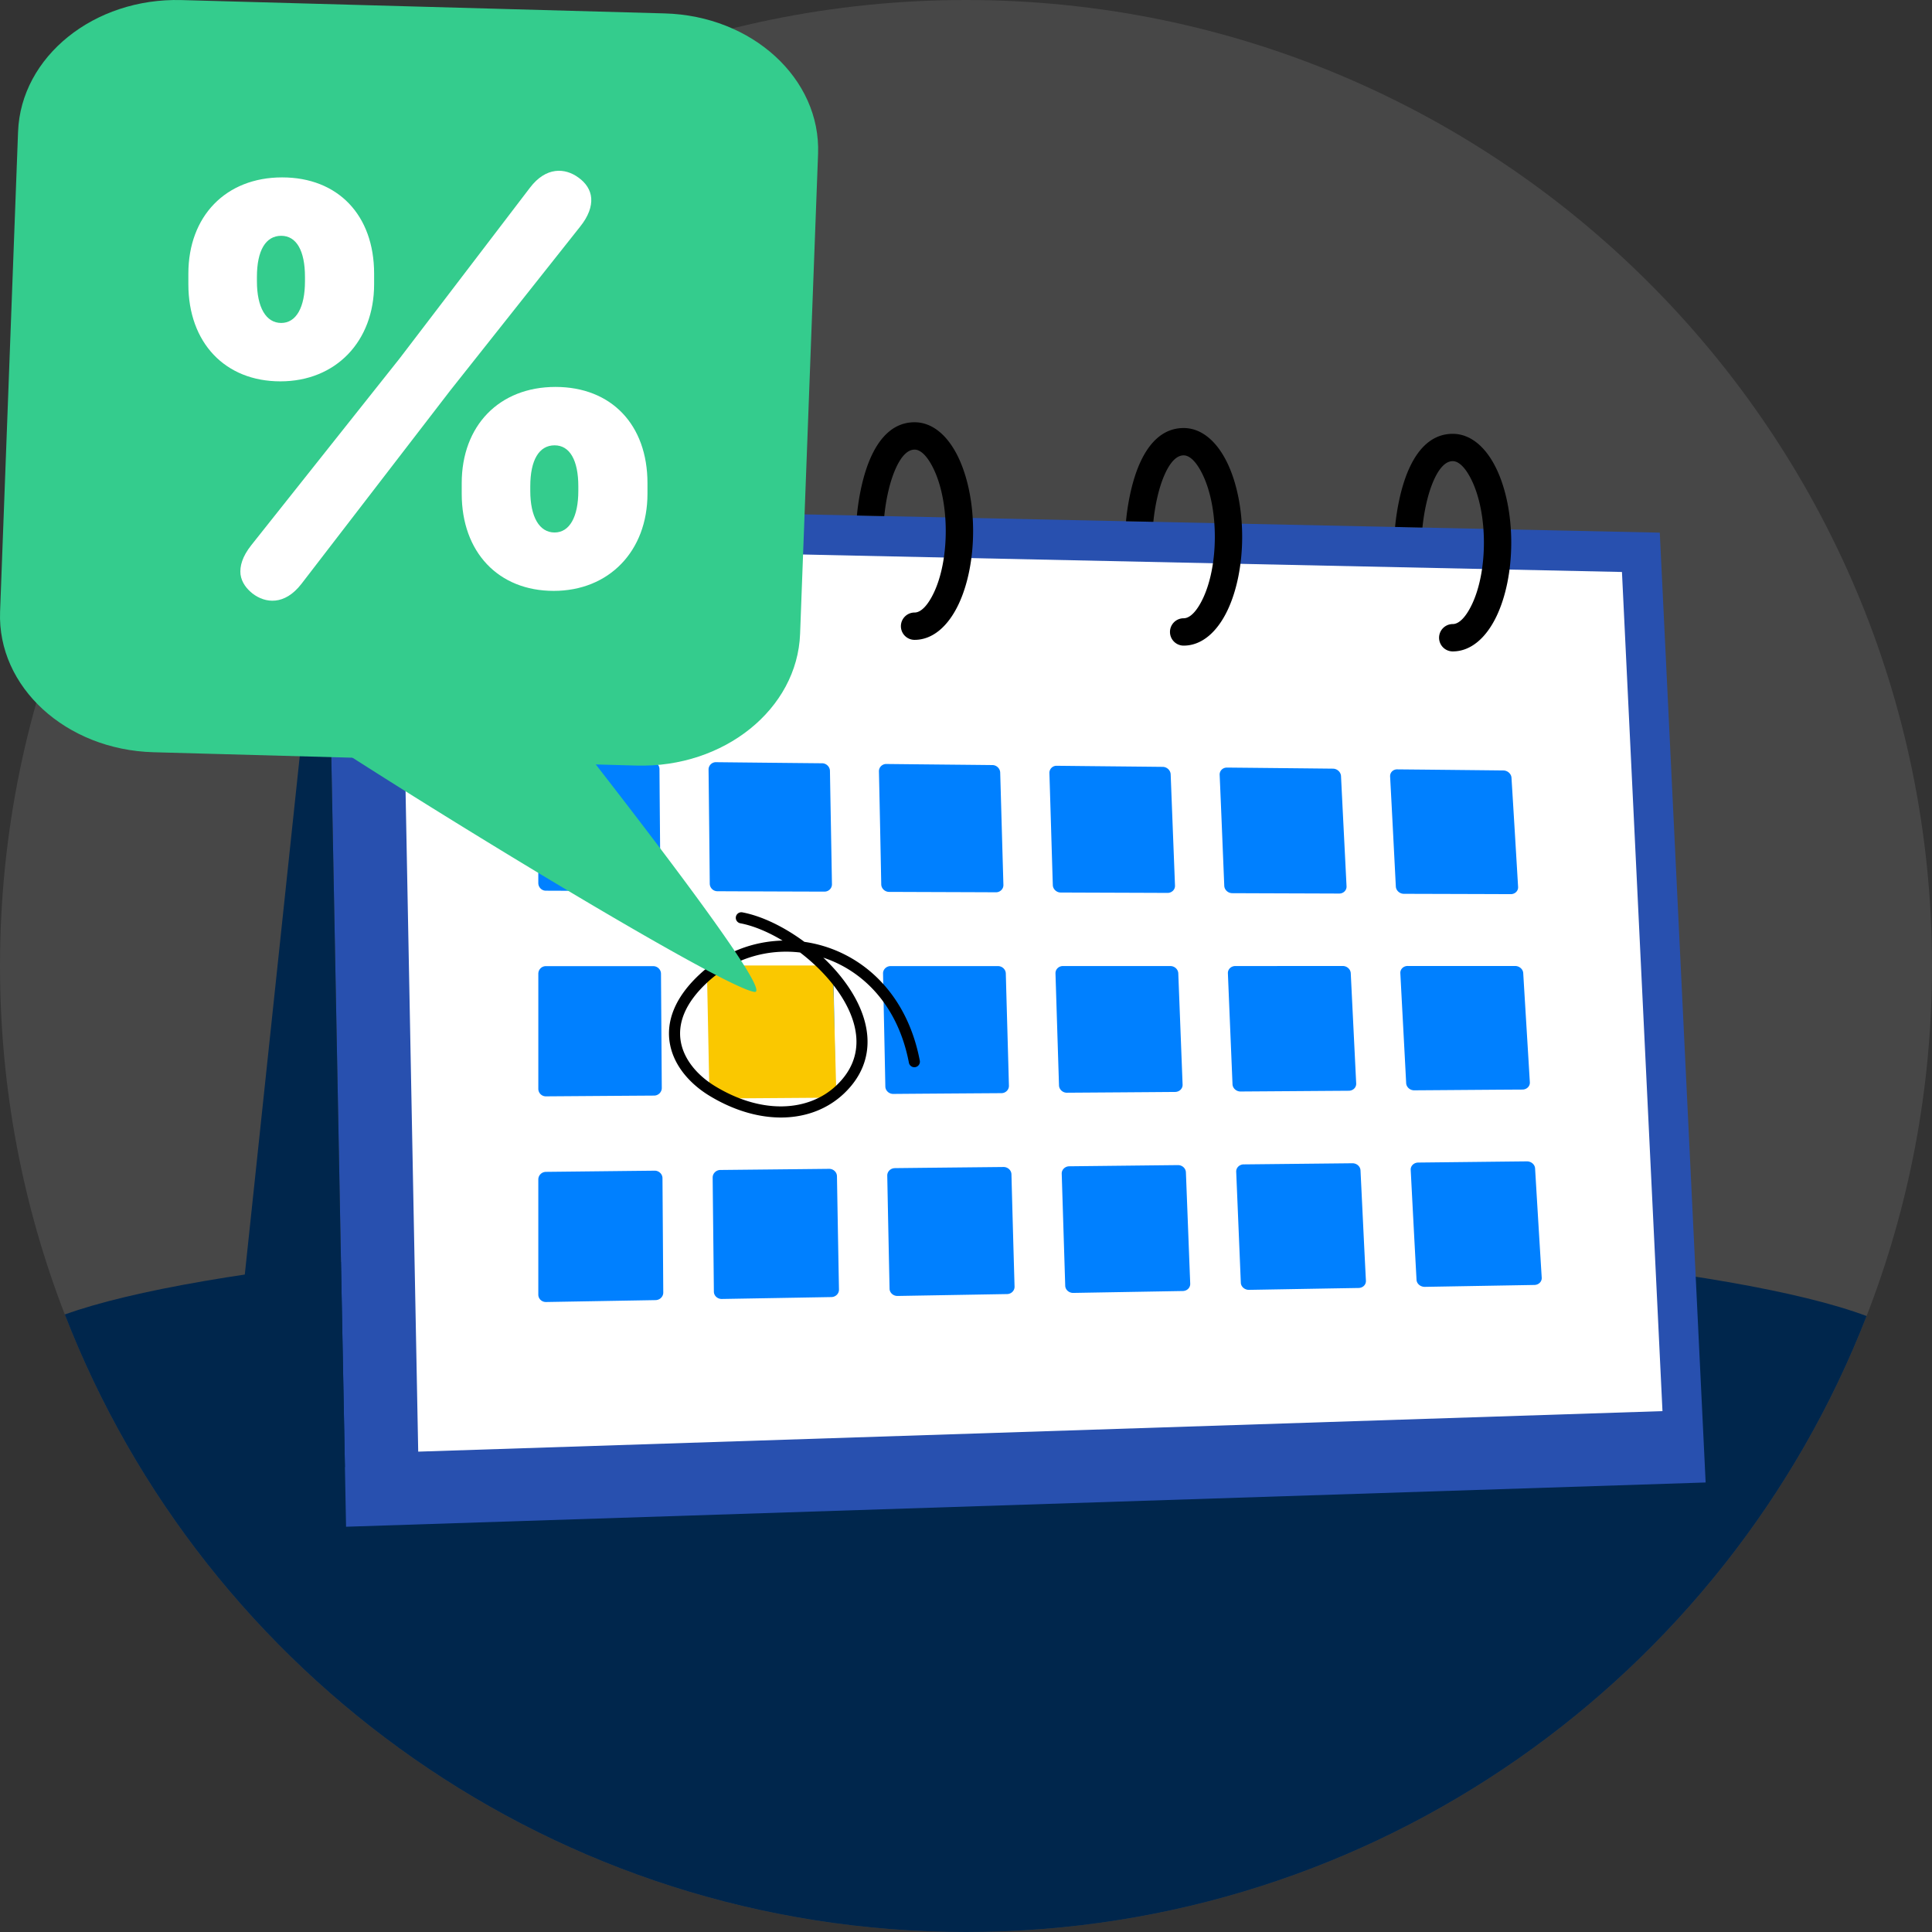 <svg xmlns="http://www.w3.org/2000/svg" width="512" height="512" fill="none"><rect width="100%" height="100%" fill="#333333" stroke="none"/><g clip-path="url(#a)"><path fill="#fff" fill-opacity=".1" d="M512 256c0 32.718-6.135 64.005-17.336 92.764C457.524 444.298 364.67 512 256 512c-108.67 0-201.786-67.903-238.825-163.649C6.085 319.703 0 288.567 0 256 0 114.613 114.613 0 256 0s256 114.613 256 256z"/><path fill="#00264C" d="M494.665 348.764C457.525 444.298 364.671 512 256.001 512c-108.67 0-201.786-67.904-238.825-163.649 35.629-12.823 128.816-21.98 238.18-21.98 109.365 0 204.547 9.348 239.309 22.393z"/><path fill="#2850AF" fill-rule="evenodd" d="m86.516 133.619 353.346 7.537 12.151 251.717L91.71 404.601l-5.194-270.982z" clip-rule="evenodd"/><path fill="#fff" fill-rule="evenodd" d="m106.234 144.685 4.597 240.015 329.743-10.738-10.738-222.382-323.602-6.895z" clip-rule="evenodd"/><path fill="#00264C" fill-rule="evenodd" d="m91.407 388.791-31.977.314 27.088-255.486 4.89 255.172z" clip-rule="evenodd"/><path fill="#000" fill-rule="evenodd" d="M369.708 139.66c.444-4.658 1.596-10.978 3.907-15.876 2.386-5.067 6.01-8.814 11.375-8.814 4.806 0 8.915 3.616 11.671 9.464 2.368 5.025 3.834 11.876 3.834 19.365 0 7.488-1.466 14.344-3.834 19.369-2.756 5.844-6.865 9.464-11.671 9.464a3.622 3.622 0 0 1-3.62-3.624 3.623 3.623 0 0 1 3.62-3.625c1.758 0 3.589-2.028 5.133-5.303 1.932-4.095 3.127-9.852 3.127-16.281 0-6.429-1.195-12.186-3.127-16.286-1.544-3.275-3.375-5.303-5.133-5.303-1.963 0-3.576 1.976-4.837 4.649-1.84 3.912-2.795 9.024-3.192 12.945l-7.253-.153v.009zm-213.778-4.558c.528-4.47 1.671-10.048 3.755-14.475 2.386-5.068 6.01-8.815 11.375-8.815 4.806 0 8.914 3.616 11.671 9.465 2.368 5.024 3.833 11.88 3.833 19.369 0 7.488-1.465 14.344-3.833 19.369-2.757 5.844-6.865 9.464-11.671 9.464a3.62 3.62 0 0 1-3.62-3.625 3.62 3.62 0 0 1 3.62-3.62c1.757 0 3.589-2.028 5.133-5.303 1.932-4.095 3.127-9.848 3.127-16.281 0-6.433-1.195-12.186-3.127-16.281-1.544-3.275-3.376-5.304-5.133-5.304-1.963 0-3.577 1.981-4.837 4.654-1.631 3.463-2.564 7.864-3.036 11.545l-7.261-.153.004-.009zm71.156 1.518c.441-4.658 1.592-10.991 3.908-15.902 2.386-5.067 6.01-8.814 11.379-8.814 4.806 0 8.914 3.616 11.671 9.464 2.368 5.025 3.838 11.881 3.838 19.369 0 7.489-1.466 14.345-3.838 19.369-2.757 5.844-6.865 9.464-11.671 9.464a3.623 3.623 0 0 1-3.625-3.62 3.627 3.627 0 0 1 3.625-3.624c1.753 0 3.589-2.028 5.133-5.303 1.932-4.096 3.127-9.853 3.127-16.281 0-6.429-1.195-12.186-3.127-16.286-1.544-3.275-3.376-5.303-5.133-5.303-1.963 0-3.577 1.975-4.837 4.649-1.849 3.921-2.804 9.05-3.197 12.975l-7.249-.157h-.004zm71.313 1.522c.441-4.658 1.592-10.986 3.908-15.893 2.386-5.063 6.01-8.814 11.374-8.814 4.807 0 8.915 3.62 11.671 9.464 2.369 5.024 3.834 11.876 3.834 19.365 0 7.488-1.465 14.344-3.834 19.369-2.756 5.848-6.864 9.464-11.671 9.464a3.624 3.624 0 0 1 0-7.249c1.758 0 3.59-2.028 5.134-5.303 1.932-4.1 3.127-9.853 3.127-16.286 0-6.433-1.195-12.185-3.127-16.281-1.544-3.275-3.376-5.303-5.134-5.303-1.962 0-3.576 1.98-4.836 4.653-1.845 3.917-2.805 9.037-3.197 12.962l-7.249-.157v.009z" clip-rule="evenodd"/><path fill="#0080FF" fill-rule="evenodd" d="M144.623 201.522c9.364.101 18.732.201 28.122.288a2.06 2.06 0 0 1 2.024 2.041c.07 10.097.17 20.202.24 30.299.009 1.103-.907 1.984-2.024 1.984-9.442-.026-18.919-.048-28.336-.091-1.116 0-1.993-.934-1.993-2.037v-30.495c0-1.108.851-1.993 1.967-1.98v-.009zm.026 54.518h28.472c1.116 0 2.041.907 2.049 1.997.07 10.11.144 20.198.21 30.294.008 1.091-.903 2.002-2.024 2.011-9.573.061-19.155.135-28.676.201a1.995 1.995 0 0 1-2.019-2.011V258.05c0-1.103.876-2.01 1.993-2.01h-.005zm228.402-.044h28.466c1.121 0 2.094.833 2.155 1.884.576 9.648 1.177 19.295 1.753 28.942.061 1.047-.824 1.919-1.967 1.924-9.551.052-19.129.139-28.68.2-1.117.009-2.076-.85-2.129-1.91-.501-9.704-1.038-19.425-1.544-29.134-.056-1.06.825-1.91 1.941-1.91l.005.004zm-45.682.018c9.469 0 18.968-.018 28.467-.018 1.121 0 2.076.859 2.129 1.924l1.439 29.203c.052 1.065-.824 1.932-1.967 1.937-9.552.065-19.134.139-28.681.2-1.116.009-2.084-.863-2.128-1.923-.406-9.791-.82-19.6-1.225-29.404-.044-1.06.85-1.924 1.971-1.924l-.005.005zm-45.681 0h28.467c1.117 0 2.059.859 2.102 1.936.384 9.818.759 19.652 1.143 29.474.044 1.078-.851 1.945-1.998 1.954-9.577.079-19.129.14-28.68.205-1.09.009-2.041-.863-2.076-1.941-.314-9.891-.619-19.783-.933-29.679-.031-1.073.85-1.949 1.967-1.949h.008zm-45.681.013h28.467c1.117 0 2.045.876 2.076 1.954.262 9.922.563 19.84.824 29.749.031 1.077-.881 1.962-1.967 1.967-9.577.065-19.129.126-28.68.205-1.143.008-2.08-.877-2.102-1.954-.192-9.979-.419-19.958-.611-29.95-.022-1.073.877-1.967 1.993-1.967v-.004zm-45.681.013c9.469 0 18.972-.013 28.467-.013 1.116 0 2.058.889 2.076 1.98.17 10.005.366 20.014.532 30.023.017 1.091-.907 1.976-2.024 1.981-9.577.061-19.155.139-28.68.2-1.143.009-2.063-.881-2.076-1.967-.096-10.061-.223-20.145-.319-30.224-.008-1.091.908-1.98 2.02-1.98h.004zm-45.65 54.517c9.577-.1 19.181-.214 28.811-.314 1.116-.013 2.067.877 2.076 1.98l.209 30.312c.009 1.09-.907 1.993-2.045 2.01-9.683.166-19.369.336-29.025.502-1.143.017-2.046-.864-2.046-1.967v-30.495a2.02 2.02 0 0 1 2.02-2.024v-.004zm231.14-2.468c9.603-.101 19.207-.214 28.815-.315 1.143-.013 2.12.82 2.181 1.867.576 9.648 1.16 19.317 1.758 28.96.061 1.051-.798 1.906-1.945 1.927-9.683.166-19.369.336-29.025.502-1.143.017-2.151-.802-2.207-1.867-.528-9.704-1.038-19.421-1.544-29.147-.053-1.047.855-1.914 1.967-1.923v-.004zm-46.24.488 28.812-.301c1.147-.013 2.106.833 2.158 1.88.48 9.765.934 19.504 1.435 29.234.057 1.064-.802 1.915-1.94 1.937-9.687.161-19.369.335-29.03.501-1.142.018-2.137-.82-2.18-1.88-.406-9.804-.816-19.613-1.226-29.417-.044-1.069.855-1.941 1.971-1.958v.004zm-46.213.502c9.578-.101 19.181-.214 28.785-.314 1.147-.014 2.089.846 2.129 1.927.383 9.822.758 19.657 1.142 29.492.04 1.06-.824 1.932-1.971 1.949-9.682.166-19.369.336-29.025.502-1.117.017-2.098-.82-2.128-1.897l-.929-29.692c-.035-1.073.881-1.954 1.997-1.967zm-46.213.488c9.578-.105 19.181-.201 28.789-.301 1.117-.009 2.072.851 2.103 1.923.261 9.923.536 19.845.824 29.767.03 1.077-.855 1.963-1.971 1.984-9.683.166-19.369.336-29.025.502-1.143.017-2.107-.833-2.129-1.924-.213-9.978-.418-19.97-.61-29.949-.022-1.095.876-1.985 2.023-1.998l-.004-.004zm-46.239.488c9.577-.1 19.181-.196 28.815-.3 1.117-.009 2.059.863 2.076 1.953.17 10.01.345 20.032.532 30.037.022 1.091-.881 1.976-2.023 1.993-9.683.171-19.369.336-29.025.502-1.143.017-2.094-.846-2.103-1.936-.095-10.08-.226-20.159-.322-30.225-.009-1.103.907-2.015 2.05-2.028v.004zm179.37-106.164c9.364.087 18.732.187 28.122.288 1.117.013 2.089.876 2.155 1.923.602 9.647 1.177 19.295 1.753 28.946.061 1.06-.824 1.915-1.941 1.911-9.442-.035-18.889-.061-28.331-.088-1.117 0-2.076-.876-2.129-1.94-.501-9.718-.99-19.426-1.517-29.147-.057-1.047.776-1.906 1.888-1.898v.005zm-45.145-.476c9.364.092 18.759.188 28.118.288 1.117.013 2.076.907 2.129 1.972.475 9.73.981 19.469 1.465 29.216.048 1.047-.829 1.915-1.945 1.911-9.469-.035-18.915-.061-28.358-.101-1.116-.004-2.058-.894-2.102-1.954-.406-9.808-.794-19.613-1.221-29.404-.048-1.077.824-1.936 1.914-1.923v-.005zm-45.122-.475c9.337.105 18.732.187 28.122.288 1.116.013 2.058.907 2.102 1.984.384 9.835.763 19.657 1.147 29.492.039 1.06-.855 1.928-1.971 1.928-9.443-.04-18.916-.066-28.332-.105-1.09-.004-2.041-.89-2.076-1.967-.31-9.892-.593-19.788-.903-29.679a1.878 1.878 0 0 1 1.915-1.941h-.004zm-45.119-.475c9.364.104 18.758.187 28.118.287 1.095.013 2.019.921 2.05 1.998.288 9.922.562 19.84.85 29.762.031 1.077-.881 1.958-1.967 1.954-9.442-.039-18.919-.066-28.331-.105-1.121-.004-2.054-.907-2.076-1.993-.188-9.979-.393-19.975-.611-29.954-.022-1.09.881-1.963 1.971-1.954l-.004.005zm-45.123-.476c9.338.1 18.732.201 28.122.288 1.091.009 2.033.933 2.05 2.011.17 10.022.362 20.027.532 30.036.018 1.091-.881 1.972-1.997 1.967-9.473-.026-18.92-.061-28.362-.104a2.03 2.03 0 0 1-2.024-2.011c-.096-10.066-.196-20.145-.318-30.224a1.95 1.95 0 0 1 1.993-1.967l.004.004z" clip-rule="evenodd"/><path fill="#FAC800" d="M218.63 255.859h-29.224v.005c-1.146 0-2.069.93-2.046 2.047.197 10.399.43 20.785.627 31.171.022 1.121.985 2.043 2.158 2.033 9.805-.081 19.611-.145 29.443-.213 1.115-.004 2.051-.926 2.019-2.047-.268-10.313-.577-20.635-.846-30.962-.031-1.121-.985-2.034-2.131-2.034z"/><path fill="#000" fill-rule="evenodd" d="M195.02 242.958a1.47 1.47 0 0 1 1.717-1.175c5.166.977 11.067 3.837 16.44 7.818 13.888 1.987 26.931 12.478 30.568 31.426a1.47 1.47 0 1 1-2.885.557c-2.898-15.095-12.107-24.316-22.678-27.795 2.06 1.944 3.953 4.042 5.588 6.238 3.405 4.574 5.783 9.701 6.101 14.874.323 5.24-1.48 10.389-6.172 14.862l-1.012-1.068 1.012 1.068c-8.489 8.094-22.366 8.707-35.672.637-5.07-3.076-9.37-7.836-10.468-13.659-1.117-5.922 1.152-12.504 8.334-18.967 6.079-5.473 13.735-8.307 21.497-8.51-3.839-2.309-7.741-3.931-11.198-4.585a1.474 1.474 0 0 1-1.172-1.721zm17.016 9.468c-8.61-1.025-17.481 1.511-24.181 7.542-6.656 5.991-8.282 11.599-7.409 16.225.892 4.727 4.468 8.874 9.102 11.685 12.538 7.604 24.876 6.662 32.127-.251 4.08-3.89 5.531-8.199 5.264-12.544-.272-4.412-2.326-8.998-5.524-13.293-2.588-3.476-5.86-6.678-9.379-9.364z" clip-rule="evenodd"/><path fill="#34CC8D" d="m40.66 199.349 128.034 3.534c23.192.642 42.597-14.983 43.34-34.898l4.763-127.215c.747-19.915-17.449-36.578-40.641-37.216L48.126.019C24.933-.622 5.528 15.003 4.786 34.918L.021 162.133c-.747 19.915 17.45 36.578 40.642 37.216h-.004z"/><path fill="#34CC8D" d="M128.305 173.686a12.746 12.746 0 0 1 10.66 4.813c15.22 19.183 67.261 85.274 60.954 84.366-11.35-1.635-147.978-86.371-140.574-86.13 5.99.193 51.712-2.145 68.96-3.045v-.004z"/><path fill="#fff" d="M66.612 144.458c-2.407 3.033-3.106 5.6-2.873 7.777.31 2.178 1.63 3.811 3.183 5.055 3.339 2.567 8.463 3.266 12.967-2.566l39.443-51.25 34.396-43.395c2.252-2.8 3.106-5.366 2.951-7.544-.155-2.177-1.398-4.044-3.339-5.444-3.572-2.644-8.618-2.955-12.889 2.644l-34.552 45.262-39.287 49.461zM49.918 75.322c0 15.475 9.706 25.741 24.38 25.741 14.675 0 24.846-10.577 24.846-25.742v-2.8c0-15.475-9.55-25.508-24.38-25.508-14.908 0-24.846 10.266-24.846 25.509v2.8zm18.169-1.945c0-6.999 2.33-10.887 6.444-10.887 4.038 0 6.29 3.966 6.29 10.887v1.167c0 6.921-2.33 11.043-6.29 11.043-4.037 0-6.444-4.122-6.444-11.043v-1.167zm54.273 57.472c0 15.476 9.706 25.741 24.38 25.741 14.675 0 24.847-10.576 24.847-25.741v-2.8c0-15.476-9.551-25.508-24.381-25.508-14.907 0-24.846 10.265-24.846 25.508v2.8zm18.169-1.945c0-6.999 2.329-10.887 6.444-10.887 4.038 0 6.289 3.966 6.289 10.887v1.167c0 6.921-2.329 11.043-6.289 11.043-4.037 0-6.444-4.122-6.444-11.043v-1.167z"/></g><defs><clipPath id="a"><path fill="#fff" d="M0 0h512v512H0z"/></clipPath></defs></svg>